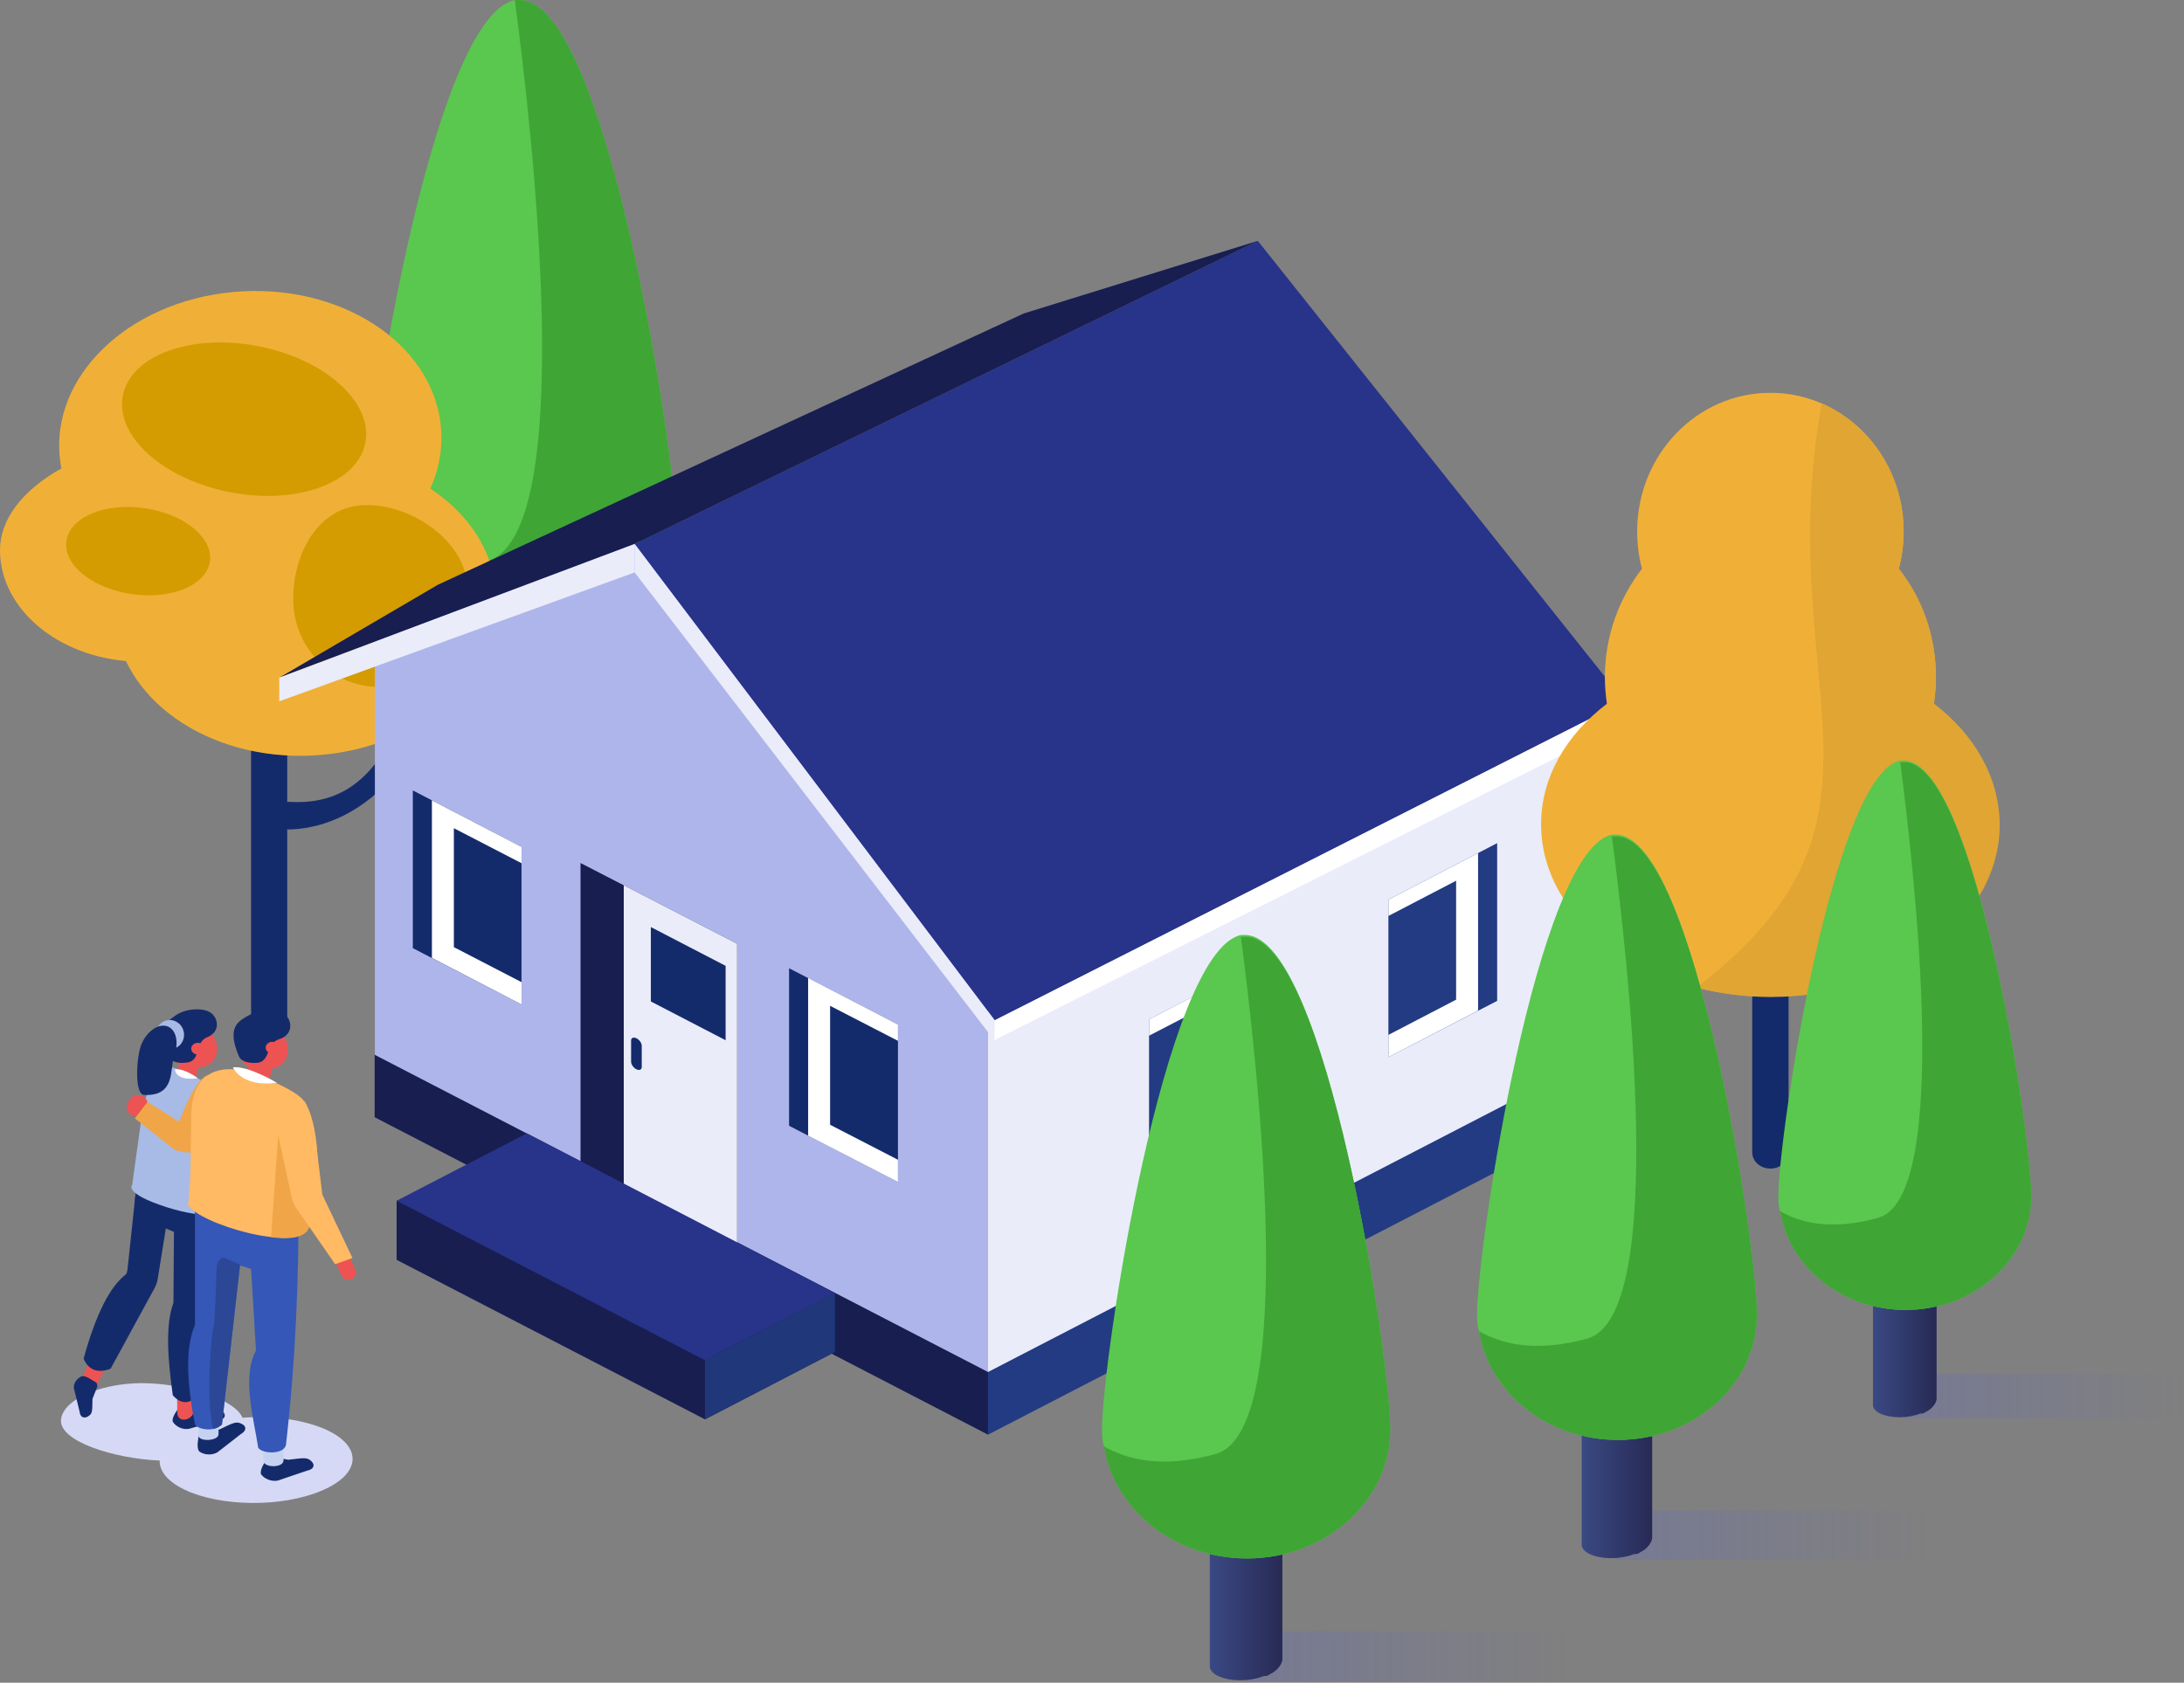 <svg fill="none" height="410" viewBox="0 0 532 410" width="532" xmlns="http://www.w3.org/2000/svg" xmlns:xlink="http://www.w3.org/1999/xlink"><rect x="0" y="0" width="532" height="410" fill="#808080" stroke="none"/><linearGradient id="a" gradientUnits="userSpaceOnUse" x1="6311.3" x2="6812.96" y1="4270.65" y2="4270.65"><stop offset="0" stop-color="#18898e"/><stop offset="1" stop-color="#06616f"/></linearGradient><linearGradient id="b" gradientUnits="userSpaceOnUse" x1="6314.69" x2="6816.97" y1="2230.51" y2="2230.51"><stop offset="0" stop-color="#2ca2a0"/><stop offset="1" stop-color="#18898e"/></linearGradient><linearGradient id="c"><stop offset="0" stop-color="#d1d3d4"/><stop offset=".57" stop-color="#eeefef"/><stop offset="1" stop-color="#fff"/></linearGradient><linearGradient id="d" gradientUnits="userSpaceOnUse" x1="819.878" x2="2358.76" xlink:href="#c" y1="2680.77" y2="2680.77"/><linearGradient id="e"><stop offset="0" stop-color="#3a4983"/><stop offset="1" stop-color="#282a55"/></linearGradient><linearGradient id="f" gradientUnits="userSpaceOnUse" x1="234.229" x2="312.43" xlink:href="#e" y1="10950.8" y2="10950.8"/><linearGradient id="g" gradientUnits="userSpaceOnUse" x1="234.445" x2="312.948" xlink:href="#c" y1="10761.9" y2="10761.9"/><linearGradient id="h" gradientUnits="userSpaceOnUse" x1="3569.43" x2="3726.08" xlink:href="#c" y1="1608.27" y2="1608.27"/><linearGradient id="i" gradientUnits="userSpaceOnUse" x1="5370.65" x2="5835.41" xlink:href="#c" y1="1861.03" y2="1861.03"/><linearGradient id="j" gradientUnits="userSpaceOnUse" x1="1419.12" x2="1442.66" xlink:href="#e" y1="6956.06" y2="6956.06"/><linearGradient id="k" gradientUnits="userSpaceOnUse" x1="1420.01" x2="1443.56" xlink:href="#c" y1="6827.37" y2="6827.37"/><linearGradient id="l" gradientUnits="userSpaceOnUse" x1="4781.26" x2="5365.93" xlink:href="#c" y1="17566.5" y2="18423.8"/><linearGradient id="m"><stop offset="0" stop-color="#5865d7" stop-opacity=".22"/><stop offset="1" stop-color="#5865d7" stop-opacity="0"/></linearGradient><linearGradient id="n" gradientUnits="userSpaceOnUse" x1="463.965" x2="532.227" xlink:href="#m" y1="340.012" y2="340.012"/><linearGradient id="o" gradientUnits="userSpaceOnUse" x1="456.264" x2="471.66" xlink:href="#e" y1="321.402" y2="321.402"/><linearGradient id="p" gradientUnits="userSpaceOnUse" x1="393.847" x2="469.404" xlink:href="#m" y1="373.804" y2="373.804"/><linearGradient id="q" gradientUnits="userSpaceOnUse" x1="385.323" x2="402.365" xlink:href="#e" y1="353.301" y2="353.301"/><linearGradient id="r" gradientUnits="userSpaceOnUse" x1="303.514" x2="381.337" xlink:href="#m" y1="403.372" y2="403.372"/><linearGradient id="s" gradientUnits="userSpaceOnUse" x1="294.738" x2="312.291" xlink:href="#e" y1="382.256" y2="382.256"/><path d="m370.664 145.477v18.222c0 2.671-6.107 6.555-15.657 6.555-9.551 0-15.658-3.884-15.658-6.555v-18.222z" fill="url(#a)"/><path d="m370.664 145.477v2.143c-2.153 2.759-8.162 5.272-15.657 5.272-7.496 0-13.524-2.425-15.658-5.272v-2.143z" fill="#30bfbf"/><path d="m370.665 145.476c0 1.248-1.35 2.794-3.796 4.042-3.652 1.746-7.745 2.612-11.88 2.513-9.571 0-15.657-3.884-15.657-6.555s6.125-6.554 15.657-6.554c3.106-.033 6.195.431 9.12 1.37 4.169 1.371 6.556 3.515 6.556 5.184z" fill="url(#b)"/><path d="m211.264 183.641h-84.647v13.252h84.647z" fill="url(#d)"/><path d="m132.902 195.219-1.63.669c-1.871.738-3.893 1.119-5.936 1.119-2.044 0-4.066-.381-5.937-1.119-.576-.257-1.08-.627-1.475-1.083s-.671-.986-.806-1.551v-53.51l19.043-1.84v53.051c.233 1.338-.885 3.01-3.259 4.264z" fill="url(#f)"/><path d="m132.899 195.22-1.629.669c.466-6.581-1.148-13.146-4.657-18.938-3.544-4.941-6.792-10.049-9.731-15.301v-22.031l19.044-1.84v53.051c.465 1.463-.652 3.136-3.027 4.39z" fill="url(#g)"/><path d="m164.795 130.338c-.072 8.656-3.788 16.966-10.402 23.264-6.614 6.297-15.636 10.115-25.256 10.686-9.619.572-19.123-2.145-26.604-7.605-7.48-5.46-12.383-13.258-13.725-21.83-.227-1.496-.336-3.005-.326-4.515 0-18.562 16.436-126.127 36.923-130.307.402-.041.808-.041 1.21 0 21.092-.125 38.18 111.369 38.18 130.307z" fill="#5ac74f"/><path d="m164.793 130.338c-.072 8.656-3.788 16.966-10.402 23.264-6.614 6.297-15.636 10.115-25.255 10.686-9.62.572-19.124-2.145-26.605-7.605-7.48-5.46-12.383-13.258-13.725-21.83 5.867 3.386 15.505 6.02 29.846 1.881 22.116-6.354 11.221-103.259 6.751-136.703.402-.041.808-.041 1.21 0 21.092-.125 38.18 111.369 38.18 130.307z" fill="#3fa535"/><path d="m370.666 145.477c0 1.248-1.35 2.794-3.797 4.042h-12.369v-9.226h9.61c4.168 1.371 6.556 3.514 6.556 5.184z" fill="url(#h)"/><path d="m70.73 202.093c21.727-.772 37.137-24.636 36.276-42.318-.287-6.61-11.869-6.696-11.486 0 .287 6.523 5.935 12.103 1.819 17.597-4.211 5.751-9.38 18.798-26.226 18.026-7.466-.429-7.848 6.953-.383 6.695z" fill="#142b6b"/><path d="m65.562 254.712c-2.489 0-4.403-2.232-4.403-4.893v-67.555c0-2.661 2.01-4.893 4.403-4.893 2.489 0 4.403 2.232 4.403 4.893v67.555c.096 2.661-1.914 4.893-4.403 4.893z" fill="#142b6b"/><path d="m65.098 144.082c25.612-2.332 44.527-20.549 42.247-40.689-2.279-20.14-24.89-34.576-50.502-32.244-25.612 2.332-44.527 20.549-42.247 40.688 2.28 20.14 24.891 34.576 50.503 32.245z" fill="#f0b037"/><path d="m78.504 183.91c25.612-2.332 44.526-20.549 42.247-40.689-2.28-20.14-24.891-34.576-50.503-32.244-25.612 2.332-44.527 20.549-42.247 40.689 2.28 20.139 24.891 34.576 50.503 32.244z" fill="#f0b037"/><path d="m69.105 134.022c0 15.022-15.506 27.211-34.553 27.211-19.047 0-34.553-12.189-34.553-27.211s22.014-26.696 41.157-26.696c19.143 0 27.948 11.674 27.948 26.696z" fill="#f0b037"/><path d="m88.853 123.062c11.39-.257 24.79 8.756 25.077 20.43s-9.859 23.605-21.249 23.863c-11.39.257-20.866-9.013-21.248-20.687-.287-11.589 6.03-23.348 17.42-23.606z" fill="#d49c00"/><path d="m88.796 108.745c2.705-9.656-8.236-20.443-24.437-24.094-16.201-3.651-31.528 1.217-34.233 10.873-2.705 9.656 8.236 20.443 24.437 24.094 16.201 3.651 31.528-1.217 34.234-10.873z" fill="#d49c00"/><path d="m51.067 137.14c1.168-5.736-5.684-11.663-15.304-13.238-9.62-1.575-18.365 1.798-19.533 7.534-1.168 5.736 5.684 11.663 15.304 13.238 9.62 1.576 18.365-1.798 19.533-7.534z" fill="#d49c00"/><path d="m91.317 268.576v-112.481l49.174-25.976 20.912 2.472 79.273 70.222v143.06l-28.586-14.829v.048z" fill="#aeb5ea"/><path d="m240.676 202.959 20.21-10.468v-.388l1.729-.485 82.299-20.742 4.215-3.683 46.58 9.063-1.837 90.43-117.586 60.869v-.097l-35.61 18.416z" fill="#eaecfa"/><path d="m306.386 58.685 89.324 112.191-153.412 77.733-87.703-116.067z" fill="#28338a"/><path d="m154.596 132.542-86.568 32.567 38.637-22.632 142.712-66.103 57.009-17.689z" fill="#181e50"/><path d="m395.706 170.875v5.379l-153.52 77.201.108-4.846z" fill="#fff"/><path d="m242.19 253.456-87.595-113.983v-6.93l87.703 116.067z" fill="#eaecfa"/><path d="m154.596 139.473-86.568 31.404v-5.767l86.568-32.567z" fill="#eaecfa"/><path d="m127.037 244.731-26.478-13.714v-38.431l26.478 13.763z" fill="#142b6b"/><path d="m127.039 244.732v-38.382l-21.831-11.34v38.382z" fill="#fff"/><path d="m127.038 239.303v-28.981l-16.481-8.529v28.98z" fill="#142b6b"/><path d="m218.736 288.009-26.532-13.715v-38.382l26.532 13.715z" fill="#142b6b"/><path d="m218.738 288.009v-38.382l-21.885-11.34v38.431z" fill="#fff"/><path d="m218.74 282.582v-28.98l-16.536-8.53v28.981z" fill="#142b6b"/><path d="m279.909 286.749 26.478-13.715v-38.382l-26.478 13.715z" fill="#223b82"/><path d="m279.908 286.75v-38.382l21.831-11.341v38.382z" fill="#fff"/><path d="m279.908 281.322v-28.98l16.482-8.53v28.981z" fill="#223b82"/><path d="m338.216 257.575 26.479-13.715v-38.43l-26.479 13.763z" fill="#223b82"/><path d="m338.214 257.576v-38.382l21.831-11.34v38.382z" fill="#fff"/><path d="m338.214 252.148v-28.98l16.481-8.578v28.98z" fill="#223b82"/><path d="m240.672 349.557v-15.266l-149.413-77.297v15.217z" fill="#181e50"/><path d="m240.676 349.555v-15.265l153.412-79.333-.973 15.75z" fill="#223b82"/><path d="m141.41 210.275v75.698l30.801 15.945v-.049l7.349 3.78v-75.698z" fill="#181e50"/><path d="m151.944 291.45 20.264 10.468v-.049l7.349 3.78v-75.698l-27.613-14.248z" fill="#eaecfa"/><path d="m176.752 253.456-18.21-9.45v-18.125l18.21 9.45z" fill="#142b6b"/><path d="m155.026 260.53c-.702-.339-1.297-1.163-1.297-1.841v-5.186c0-.63.595-.872 1.297-.533.703.339 1.297 1.163 1.297 1.842v5.185c0 .63-.594.872-1.297.533z" fill="#142b6b"/><path d="m96.613 292.564v14.394l75.112 38.867 31.666-16.429v-14.345z" fill="#181e50"/><path d="m203.391 315.05-75.058-38.915-31.72 16.428 75.112 38.867z" fill="#28338a"/><path d="m171.724 345.824v-14.393l31.666-16.38v14.345z" fill="#20377a"/><path d="m14.854 346.018c.324-5.185 10.591-9.499 21.615-8.966 9.619.437 20.858 4.023 22.588 8.384 7.457-.581 15.239.485 20.696 3.054 8.754 4.167 8.052 10.807-1.567 14.781-9.565 4.022-24.425 3.877-33.179-.291-4.161-1.987-6.214-4.556-6.106-7.124-.054 0-.054 0-.108 0-11.078-.485-24.263-4.653-23.939-9.838z" fill="#d6d9f5"/><path d="m44.9 342.383 3.891.872c2.918-.145 4.431-.533 5.296.436l.27.291c.865.969.27 1.939-1.243 2.132l-7.133 2.036c-1.567.242-3.188-.582-3.891-1.745 0 0-.378-.727.919-2.617.757-1.163.648-1.211 1.891-1.405z" fill="#142b6b"/><path d="m28.58 316.94-9.565 20.887c-1.081 2.569 2.594 2.908 3.675 1.503l13.023-26.461z" fill="#ed5353"/><path d="m42.954 297.266.216 46.717c-.054 2.908 3.404 2.084 3.891.339l3.404-43.373z" fill="#ed5353"/><g fill="#142b6b"><path d="m54.572 284.083-6.701 56.168s-2.648 3.295-5.782-.291c-1.243-8.917-1.837-17.156.162-22.535l.162-24.231-.703-9.79z"/><path d="m42.465 286.457-4.053 25.2c-.108.727-.378 1.406-.702 2.084l-10.754 19.724s-4.647 2.278-6.593-2.423c3.026-11.001 6.484-17.64 10.321-20.548.216-.387.324-.775.378-1.211l2.81-26.461z"/><path d="m47.386 302.207-10.807-4.459c-2.648-1.066-4.107-3.586-3.621-6.154l1.027-5.428 18.373 8.19z"/></g><path d="m49.601 257.525c-.108 3.247-2.702 3.732-5.404 2.23-2.702-1.503-4.431-4.362-4.323-7.609s2.378-4.652 5.026-3.199c2.702 1.551 4.809 5.38 4.701 8.578z" fill="#ed5353"/><path d="m52.896 255.781c-.108 3.247-3.404 5.186-6.106 3.683-2.702-1.502-4.755-5.33-4.701-8.529.108-3.247 2.378-4.652 5.026-3.199 2.756 1.454 5.89 4.798 5.782 8.045z" fill="#ed5353"/><path d="m42.952 267.121-.324-.096c-1.081-.34-1.027-1.745-.486-3.054l2.432-7.317c.54-1.309 1.891-2.084 2.972-1.697l.324.097c1.081.34 1.567 1.697 1.027 3.005l-1.999 7.318c-.486 1.357-2.81 2.132-3.945 1.744z" fill="#ed5353"/><path d="m41.334 257.768s.703 1.599 4.269 1.115c3.458-.485 1.729-4.943 4.863-6.155 3.404-1.357 2.648-4.846.81-6.009-1.837-1.212-5.998-1.066-8.484.678-2.486 1.793-5.404 3.344-1.459 10.371z" fill="#142b6b"/><path d="m49.763 255.538c0 .775-.756 1.405-1.621 1.405s-1.567-.678-1.567-1.454c0-.775.756-1.405 1.621-1.405.919 0 1.567.678 1.567 1.454z" fill="#ed5353"/><path d="m34.686 270.707-2.486 17.98s-2.27 2.035 8.484 5.476c8.646 2.762 15.184 2.084 15.725 1.211l-.54-19.918 7.673 4.75s-1.351-9.693-11.564-15.508c-1.837-1.066-4.647-2.375-6.917-3.393-3.35-1.502-3.675-1.744-6.917-.097-.054.049-3.188 6.591-3.458 9.499z" fill="#a7bbe6"/><path d="m44.791 251.614c.27 1.939-.973 3.683-2.81 3.926-1.837.242-3.567-1.163-3.891-3.053-.27-1.939.973-3.683 2.81-3.926 1.891-.242 3.62 1.115 3.891 3.053z" fill="#a7bbe6"/><path d="m48.193 262.712s-3.134-2.424-5.566-2.181c0 0-.054 2.956 5.566 2.181z" fill="#fff"/><path d="m34.579 267.025c1.189.485 1.729 1.745 1.243 2.811l-.432.872c-.54 1.067-1.945 1.551-3.134 1.115-1.189-.485-1.729-1.745-1.243-2.811l.432-.872c.54-1.115 1.945-1.599 3.134-1.115z" fill="#ed5353"/><path d="m69.057 302.082-14.967-4.631-3.278 8.521 14.967 4.631z" fill="#3457b8"/><path d="m63.001 263.195-11.024 15.072c-1.567 2.52-7.079 3.392-9.889 1.551l-9.24-7.318 3.08-4.022 7.727 4.846s3.458-9.838 6.647-11.243c3.134-1.357 12.699 1.114 12.699 1.114z" fill="#f0a548"/><path d="m49.383 348.926 4.053-.63c2.648-1.211 3.891-2.084 5.134-1.502l.324.145c1.243.582 1.135 1.697-.216 2.472l-5.728 4.458c-1.351.776-3.242.63-4.377-.193 0 0-.703-.533-.324-2.811.162-1.26.054-1.309 1.135-1.939z" fill="#142b6b"/><path d="m66.245 354.984 3.999.679c2.972-.291 4.431-.727 5.404.194l.27.242c.919.921.432 1.938-1.135 2.229l-7.133 2.423c-1.567.291-3.296-.436-4.053-1.55 0 0-.432-.679.757-2.714.703-1.212.648-1.26 1.891-1.503z" fill="#142b6b"/><path d="m69.053 355.856c0 1.841-4.917 1.841-4.917 0v-5.913h4.917z" fill="#c6d2f2"/><path d="m69.648 352.125c-.648 2.326-5.728 2.132-6.755.63-1.027-6.979-4.053-17.156-.54-23.698l-2.27-38.043 12.645.145c.108 20.451-.757 40.757-3.08 60.966z" fill="#3457b8"/><path d="m53.223 349.506c-.054 1.648-4.971 1.842-4.917.194l.108-5.379 4.917-.194z" fill="#c6d2f2"/><path d="m54.087 347.084c-1.891 1.89-5.782 1.26-6.593 0-1.675-8.481-2.702-18.028 0-24.28v-29.077l12.483 1.163z" fill="#3457b8"/><path d="m64.211 261.413c2.289-.609 3.174-4.036 1.977-7.654s-4.023-6.057-6.312-5.448-3.174 4.036-1.977 7.654c1.197 3.618 4.023 6.057 6.312 5.448z" fill="#ed5353"/><path d="m70.08 256.461c-.432 3.247-3.945 4.894-6.484 3.198-2.54-1.696-4.269-5.718-3.837-8.965s2.864-4.507 5.404-2.763c2.54 1.745 5.35 5.283 4.917 8.53z" fill="#ed5353"/><path d="m60.191 266.588-.378-.146c-1.297-.533-1.243-1.841-.648-3.005l2.594-6.639c.594-1.163 2.107-1.696 3.404-1.163l.378.145c1.297.534 1.891 1.89 1.297 3.054l-2.107 6.736c-.54 1.163-3.242 1.551-4.539 1.018z" fill="#ed5353"/><path d="m58.248 257.477s.54 1.648 4.215 1.503c3.512-.194 2.27-4.798 5.512-5.767 3.567-1.067 3.188-4.653 1.459-5.961-1.729-1.357-5.89-1.551-8.592 0-2.756 1.551-5.782 2.859-2.594 10.225z" fill="#142b6b"/><path d="m67.919 255.442c-.108.775-.919 1.357-1.783 1.26s-1.513-.824-1.405-1.599c.108-.776.919-1.357 1.783-1.26.919.097 1.513.823 1.405 1.599z" fill="#ed5353"/><path d="m45.816 293.534c.756-7.075.594-12.261.756-19.869-.756-19.288 16.427-11.825 17.4-11.341 10.645 4.895 11.348 5.767 11.024 11.389.054 9.402.486 20.645.27 25.297-2.162 6.494-27.019-.824-29.45-5.476z" fill="#ffba63"/><path d="m34.361 254.667c-1.189 3.247-1.621 12.019.756 12.116 7.835.339 6.16-6.446 7.349-9.693s.378-6.397-1.837-7.075c-2.27-.63-5.026 1.454-6.268 4.652z" fill="#142b6b"/><path d="m23.718 337.827-1.189 3.005c-.108 2.326.162 3.489-.865 4.119l-.27.194c-1.027.581-1.891.048-1.999-1.163l-1.405-5.767c-.108-1.26.81-2.472 1.999-2.908 0 0 .703-.242 2.486.969 1.081.63 1.189.582 1.243 1.551z" fill="#142b6b"/><path d="m67.434 263.825s-6.863-4.168-10.699-3.78c0 0 1.999 4.943 10.699 3.78z" fill="#fff"/><path d="m74.081 268.236s3.026 3.732 3.296 14.83l-7.457 1.841-1.135-11.824z" fill="#ffba63"/><path d="m75.268 299.01-2.54-23.504-4.809-1.067-1.891 26.994c0-.049 7.998 1.502 9.24-2.423z" fill="#f0a548"/><path d="m85.589 311.658c.973-.34 1.405-1.357 1.027-2.181l-1.135-2.52c-.378-.872-1.513-1.26-2.432-.921-.973.339-1.405 1.357-1.027 2.181l1.135 2.52c.324.872 1.459 1.308 2.432.921z" fill="#ed5353"/><path d="m76.944 278.074 1.567 12.988 7.349 15.46-4.215 1.502-9.511-13.715c-.486-.727-.865-1.502-1.027-2.326l-4.485-20.645z" fill="#ffba63"/><path d="m58.462 308.168-3.729-1.648c-1.081-.29-1.891 1.067-1.945 2.084-.108 4.362-.486 14.345-.811 14.927-.378.63-1.999 17.64 0 24.619.756-.194 1.459-.485 2.053-1.067z" fill="#2b4796"/><path d="m395.795 171.152v21.683" stroke="#fff" stroke-linecap="round" stroke-linejoin="round" stroke-miterlimit="10"/><path d="m431.25 284.726c-2.458 0-4.425-1.764-4.425-3.969v-55.479c0-2.205 1.967-3.969 4.425-3.969 2.459 0 4.426 1.764 4.426 3.969v55.479c0 2.205-1.967 3.969-4.426 3.969z" fill="#142b6b"/><path d="m471.085 171.473c.295-2.117.491-4.234.491-6.439 0-10.055-3.343-19.228-9.048-26.46.787-2.911 1.18-5.91 1.18-9.085 0-18.699-14.555-33.782-32.455-33.782s-32.455 15.083-32.455 33.782c0 3.175.393 6.174 1.18 9.085-5.606 7.232-9.048 16.405-9.048 26.46 0 2.205.196 4.322.492 6.439-9.934 7.586-16.031 17.905-16.031 29.372 0 23.197 24.98 41.984 55.764 41.984 30.783 0 55.764-18.787 55.764-41.984.098-11.467-5.999-21.786-15.834-29.372z" fill="#f0b037"/><path d="m471.082 171.474c.295-2.117.492-4.234.492-6.439 0-10.055-3.344-19.228-9.048-26.461.787-2.91 1.18-5.909 1.18-9.085 0-14.112-8.261-26.108-19.965-31.223-12.392 69.415 23.506 100.992-30.488 142.359 5.704 1.499 11.802 2.293 18.096 2.293 30.783 0 55.764-18.787 55.764-41.984-.098-11.555-6.196-21.875-16.031-29.46z" fill="#e0a533"/><path d="m322.241 364.686h-30.16v4.709h30.16z" fill="url(#i)"/><path d="m294.31 368.814c-.179.099-.37.182-.568.246-.665.266-1.385.404-2.113.404-.729 0-1.449-.138-2.114-.404-.203-.087-.381-.215-.52-.373-.139-.159-.236-.344-.283-.541v-19.136l6.772-.651v18.891c.078.545-.254 1.125-1.174 1.564z" fill="url(#j)"/><path d="m294.312 368.814c-.179.099-.37.182-.568.246.187-2.339-.362-4.677-1.585-6.748-1.264-1.758-2.42-3.577-3.464-5.448v-7.854l6.772-.651v18.891c.097.545-.235 1.124-1.155 1.564z" fill="url(#k)"/><path d="m305.683 345.707c-.031 3.079-1.356 6.035-3.711 8.275-2.355 2.239-5.565 3.597-8.988 3.802-3.423.204-6.805-.76-9.47-2.7-2.664-1.94-4.414-4.712-4.899-7.761-.078-.536-.117-1.076-.117-1.616 0-6.608 5.871-44.951 13.152-46.445.143-.016.288-.016.431 0 7.515-.035 13.602 39.697 13.602 46.445z" fill="#3fa535"/><path d="m305.683 345.707c-.031 3.079-1.356 6.035-3.711 8.275-2.355 2.239-5.565 3.597-8.988 3.802-3.422.204-6.805-.76-9.469-2.7-2.665-1.94-4.415-4.712-4.899-7.761 1.598.829 3.386 1.32 5.228 1.435 1.841.116 3.687-.146 5.399-.767 7.829-2.267 3.914-36.797 2.407-48.729.143-.016.288-.016.431 0 7.515-.035 13.602 39.697 13.602 46.445z" fill="url(#l)"/><path d="m531.986 334.799h-68.221v10.822h68.221z" fill="url(#n)"/><path d="m469.08 344.017c-.443.401-.886.401-1.329.401-3.101 1.203-7.088 1.203-9.746 0-.886-.401-1.772-1.202-1.772-2.004v-43.688l15.505-1.203v43.288c0 .801-.886 2.405-2.658 3.206z" fill="url(#o)"/><path d="m494.774 291.511c0 15.231-13.733 27.656-30.567 27.656-15.504 0-28.351-10.421-30.566-24.048-.443-1.203-.443-2.405-.443-3.608 0-15.23 13.29-102.607 29.68-106.214h.886c17.277 0 31.01 90.583 31.01 106.214z" fill="#5ac74f"/><path d="m494.772 291.51c0 15.231-13.733 27.656-30.567 27.656-15.504 0-28.351-10.421-30.566-24.048 4.873 2.805 12.404 4.809 23.921 1.603 17.72-5.211 8.86-83.769 5.316-111.024h.886c17.277-.401 31.01 90.182 31.01 105.813z" fill="#3fa535"/><path d="m469.137 368.061h-75.512v11.922h75.512z" fill="url(#p)"/><path d="m399.509 378.216c-.49.442-.981.442-1.471.442-3.433 1.324-7.846 1.324-10.788 0-.98-.442-1.961-1.325-1.961-2.208v-48.131l17.162-1.325v47.69c0 .883-.981 2.649-2.942 3.532z" fill="url(#q)"/><path d="m427.951 320.371c0 16.78-15.201 30.469-33.834 30.469-17.161 0-31.381-11.481-33.833-26.494-.49-1.325-.49-2.65-.49-3.975 0-16.779 14.71-113.041 32.852-117.016h.981c19.123 0 34.324 99.795 34.324 117.016z" fill="#5ac74f"/><path d="m427.95 320.371c0 16.779-15.2 30.468-33.833 30.468-17.162 0-31.382-11.481-33.834-26.494 5.394 3.091 13.73 5.299 26.479 1.766 19.613-5.74 9.806-92.288 5.884-122.315h.98c19.124-.441 34.324 99.354 34.324 116.575z" fill="#3fa535"/><path d="m381.062 397.457h-77.777v12.28h77.777z" fill="url(#r)"/><path d="m309.349 407.919c-.505.454-1.01.454-1.515.454-3.536 1.365-8.081 1.365-11.111 0-1.01-.454-2.02-1.364-2.02-2.274v-49.574l17.676-1.365v49.12c0 .91-1.01 2.729-3.03 3.639z" fill="url(#s)"/><path d="m338.643 348.338c0 17.283-15.657 31.382-34.848 31.382-17.677 0-32.323-11.825-34.849-27.289-.505-1.364-.505-2.728-.505-4.093 0-17.283 15.152-116.432 33.838-120.526h1.011c19.696 0 35.353 102.788 35.353 120.526z" fill="#5ac74f"/><path d="m338.637 348.336c0 17.283-15.657 31.382-34.848 31.382-17.677 0-32.323-11.825-34.849-27.289 5.556 3.184 14.142 5.458 27.273 1.82 20.202-5.913 10.101-95.056 6.06-125.984h1.011c19.696-.455 35.353 102.333 35.353 120.071z" fill="#3fa535"/></svg>